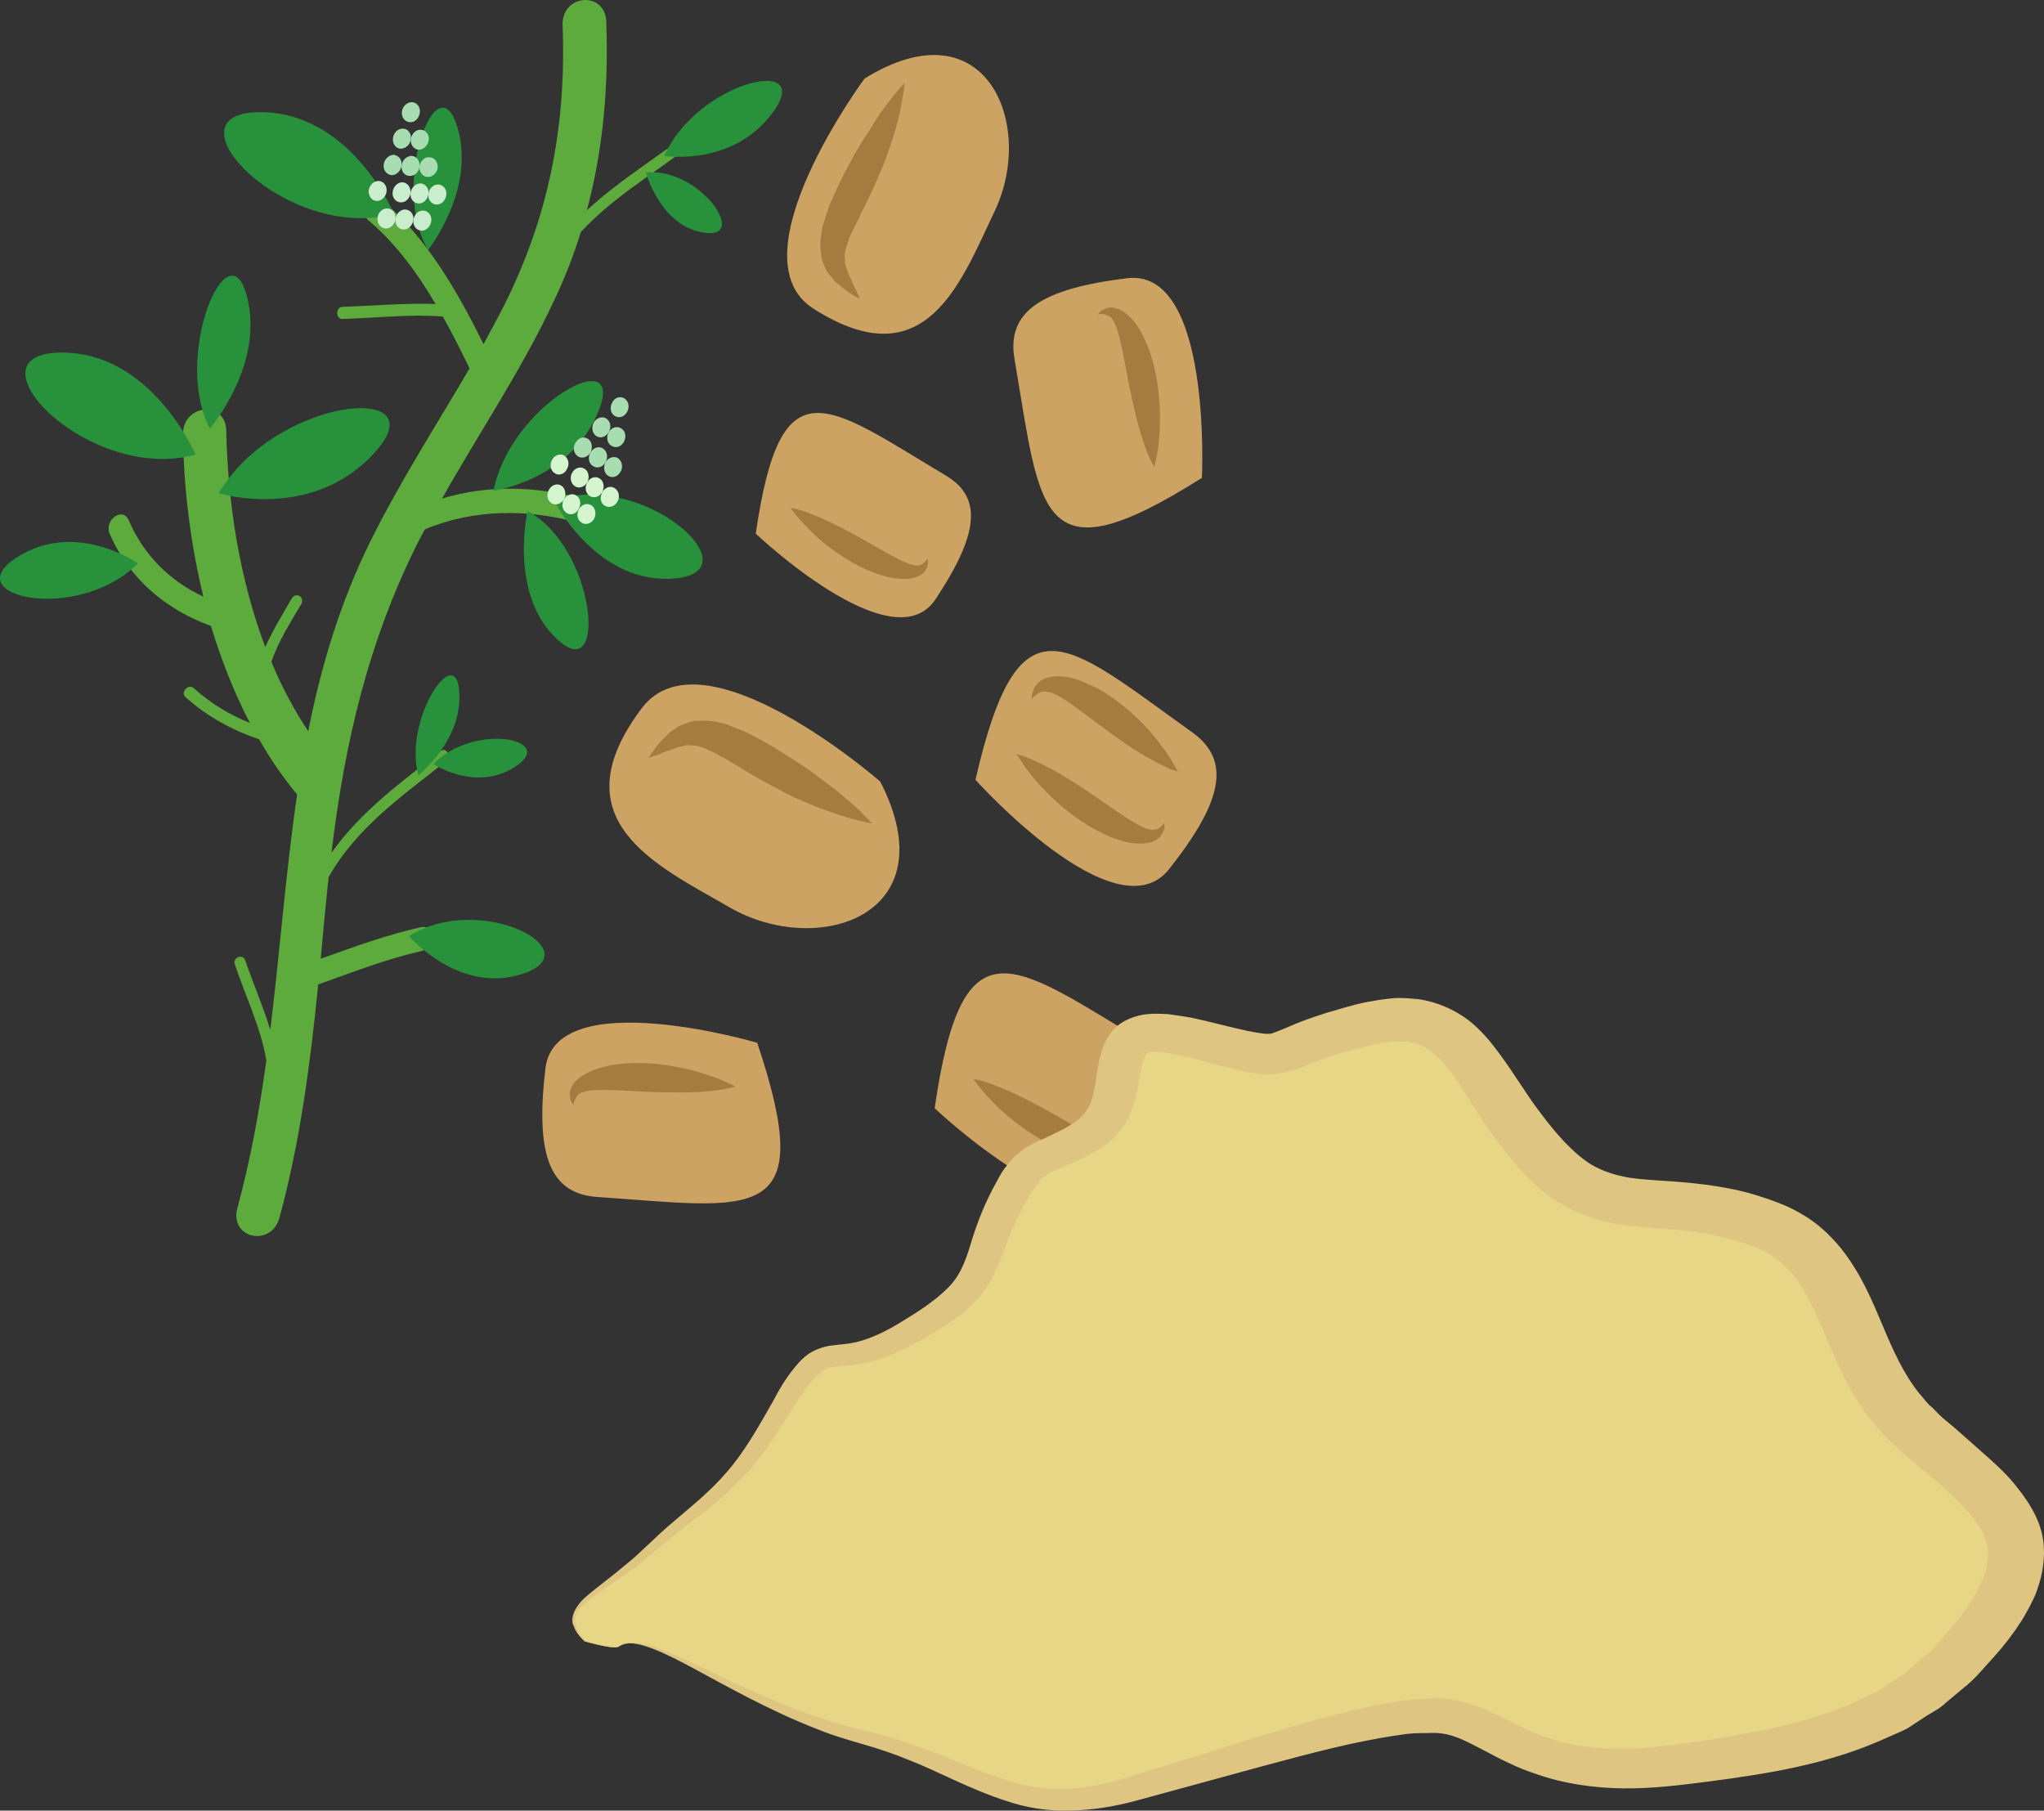<?xml version="1.0" encoding="UTF-8" standalone="no"?>
<svg
   xmlns:dc="http://purl.org/dc/elements/1.1/"
   xmlns:cc="http://creativecommons.org/ns#"
   xmlns:rdf="http://www.w3.org/1999/02/22-rdf-syntax-ns#"
   xmlns:svg="http://www.w3.org/2000/svg"
   xmlns="http://www.w3.org/2000/svg"
   id="svg125"
   viewBox="0 0 5713.234 5060.866"
   style="clip-rule:evenodd;fill-rule:evenodd;image-rendering:optimizeQuality;shape-rendering:geometricPrecision;text-rendering:geometricPrecision"
   version="1.1"
   height="50.609mm"
   width="57.132mm"
   xml:space="preserve"><rect x="0" y="0" width="5713.234" height="5060.866" fill="#333333" stroke="none"/>
 <defs
   id="defs4">
  <style
   id="style2"
   type="text/css">
   <![CDATA[
    .fil1 {fill:#27913B;fill-rule:nonzero}
    .fil0 {fill:#5DAA3D;fill-rule:nonzero}
    .fil6 {fill:#A57C3F;fill-rule:nonzero}
    .fil3 {fill:#A8DDB1;fill-rule:nonzero}
    .fil2 {fill:#CAEDCE;fill-rule:nonzero}
    .fil5 {fill:#CCA362;fill-rule:nonzero}
    .fil4 {fill:#D4F5CE;fill-rule:nonzero}
    .fil8 {fill:#DEC581;fill-rule:nonzero}
    .fil7 {fill:#E8D687;fill-rule:nonzero}
   ]]>
  </style>
 </defs>
 <g
   transform="translate(-7553.516,-12296.387)"
   id="Vrstva_x0020_1">
  <g
   id="_751619232">
   <path
   style="fill:#5daa3d;fill-rule:nonzero"
   id="path7"
   d="m 9177,12945 c 86,-93 192,-156 290,-230 18,-12 2,-41 -14,-28 -87,65 -178,122 -259,197 46,-172 61,-350 54,-528 -4,-86 -125,-76 -122,11 11,279 -38,535 -166,788 -18,35 -36,69 -55,103 -73,-147 -158,-295 -277,-396 -31,-25 -75,26 -44,51 75,63 135,145 187,233 -86,-3 -173,5 -260,8 -20,1 -20,34 0,34 93,-3 187,-14 280,-7 27,47 51,96 75,145 -93,159 -193,314 -276,481 -86,173 -139,352 -175,533 -40,-60 -75,-126 -103,-194 20,-58 53,-109 84,-162 10,-19 -16,-34 -27,-15 -26,45 -53,89 -74,136 -71,-188 -105,-400 -109,-604 -1,-87 -123,-76 -121,11 2,151 21,305 57,452 -91,-42 -166,-114 -209,-214 -17,-38 -69,0 -53,38 56,130 162,214 283,258 29,95 65,187 109,271 -57,-23 -109,-54 -158,-98 -15,-12 -37,13 -22,26 62,55 130,92 206,118 31,55 67,107 106,154 -32,218 -48,438 -75,658 -20,-66 -48,-130 -70,-194 -6,-20 -36,-9 -29,11 29,88 72,174 88,268 -19,139 -44,277 -81,413 -23,85 95,111 118,26 58,-214 86,-432 108,-651 95,-34 190,-71 287,-93 38,-8 39,-76 0,-67 -95,21 -187,55 -280,88 6,-69 13,-139 20,-209 1,-6 2,-13 2,-19 79,-140 209,-229 328,-324 16,-13 1,-41 -15,-28 -108,85 -223,168 -305,284 37,-308 103,-594 246,-876 5,-9 10,-19 15,-28 138,-58 291,-57 427,-19 37,11 53,-56 15,-66 -124,-35 -264,-41 -394,-1 104,-185 223,-360 313,-553 30,-63 55,-127 75,-192 z"
   class="fil0" />
   <path
   style="fill:#27913b;fill-rule:nonzero"
   id="path9"
   d="m 8655,12894 c 0,0 -124,-292 -384,-284 -259,8 86,366 384,284 z"
   class="fil1" />
   <path
   style="fill:#27913b;fill-rule:nonzero"
   id="path11"
   d="m 8750,12995 c 0,0 138,-173 80,-349 -57,-176 -186,169 -80,349 z"
   class="fil1" />
   <path
   style="fill:#27913b;fill-rule:nonzero"
   id="path13"
   d="m 9410,12732 c 0,0 196,32 307,-126 110,-157 -215,-80 -307,126 z"
   class="fil1" />
   <path
   style="fill:#27913b;fill-rule:nonzero"
   id="path15"
   d="m 9359,12779 c 0,0 41,152 165,168 124,17 -18,-185 -165,-168 z"
   class="fil1" />
   <path
   style="fill:#27913b;fill-rule:nonzero"
   id="path17"
   d="m 8765,14432 c 0,0 121,81 232,5 112,-76 -120,-121 -232,-5 z"
   class="fil1" />
   <path
   style="fill:#27913b;fill-rule:nonzero"
   id="path19"
   d="m 8723,14463 c 0,0 125,-97 114,-235 -10,-139 -157,83 -114,235 z"
   class="fil1" />
   <path
   style="fill:#27913b;fill-rule:nonzero"
   id="path21"
   d="m 8100,13567 c 0,0 -124,-293 -384,-285 -260,8 86,367 384,285 z"
   class="fil1" />
   <path
   style="fill:#27913b;fill-rule:nonzero"
   id="path23"
   d="m 8165,13675 c 0,0 262,81 438,-116 175,-197 -280,-153 -438,116 z"
   class="fil1" />
   <path
   style="fill:#27913b;fill-rule:nonzero"
   id="path25"
   d="m 8140,13494 c 0,0 155,-178 103,-372 -52,-194 -208,171 -103,372 z"
   class="fil1" />
   <path
   style="fill:#27913b;fill-rule:nonzero"
   id="path27"
   d="m 7939,13871 c 0,0 -176,-124 -341,-15 -166,109 174,183 341,15 z"
   class="fil1" />
   <path
   style="fill:#27913b;fill-rule:nonzero"
   id="path29"
   d="m 8697,14913 c 0,0 143,168 324,103 181,-66 -129,-227 -324,-103 z"
   class="fil1" />
   <path
   style="fill:#27913b;fill-rule:nonzero"
   id="path31"
   d="m 9102,13695 c 0,0 120,239 340,218 221,-22 -90,-304 -340,-218 z"
   class="fil1" />
   <path
   style="fill:#27913b;fill-rule:nonzero"
   id="path33"
   d="m 8933,13668 c 0,0 216,-29 294,-224 78,-194 -248,-15 -294,224 z"
   class="fil1" />
   <path
   style="fill:#27913b;fill-rule:nonzero"
   id="path35"
   d="m 9028,13725 c 0,0 -54,236 86,361 139,126 104,-260 -86,-361 z"
   class="fil1" />
   <path
   style="fill:#caedce;fill-rule:nonzero"
   id="path37"
   d="m 8634,12832 c -2,15 -15,27 -28,26 -14,-1 -23,-14 -22,-29 2,-15 14,-27 28,-27 14,1 24,14 22,30 z"
   class="fil2" />
   <path
   style="fill:#caedce;fill-rule:nonzero"
   id="path39"
   d="m 8701,12836 c -2,15 -14,27 -28,26 -14,-1 -24,-14 -22,-29 2,-16 15,-28 28,-27 14,1 23,14 22,30 z"
   class="fil2" />
   <path
   style="fill:#caedce;fill-rule:nonzero"
   id="path41"
   d="m 8751,12838 c -2,16 -14,28 -28,27 -14,-1 -24,-14 -22,-29 2,-16 15,-27 28,-27 14,1 24,14 22,29 z"
   class="fil2" />
   <path
   style="fill:#a8ddb1;fill-rule:nonzero"
   id="path43"
   d="m 8676,12759 c -2,15 -14,27 -28,27 -14,-2 -24,-14 -22,-30 2,-15 15,-27 28,-27 14,2 24,14 22,30 z"
   class="fil3" />
   <path
   style="fill:#a8ddb1;fill-rule:nonzero"
   id="path45"
   d="m 8726,12762 c -1,15 -14,27 -28,26 -14,0 -24,-14 -22,-29 2,-16 15,-27 28,-27 14,1 24,14 22,30 z"
   class="fil3" />
   <path
   style="fill:#a8ddb1;fill-rule:nonzero"
   id="path47"
   d="m 8702,12685 c -2,16 -15,27 -29,27 -14,-1 -23,-14 -21,-30 2,-15 14,-27 28,-26 14,0 24,14 22,29 z"
   class="fil3" />
   <path
   style="fill:#a8ddb1;fill-rule:nonzero"
   id="path49"
   d="m 8752,12688 c -2,15 -15,27 -29,27 -13,-2 -23,-14 -21,-30 2,-15 14,-27 28,-26 14,1 24,14 22,29 z"
   class="fil3" />
   <path
   style="fill:#a8ddb1;fill-rule:nonzero"
   id="path51"
   d="m 8727,12611 c -2,16 -14,28 -28,27 -14,-1 -24,-14 -22,-30 2,-15 15,-27 29,-26 13,1 23,14 21,29 z"
   class="fil3" />
   <path
   style="fill:#a8ddb1;fill-rule:nonzero"
   id="path53"
   d="m 8777,12765 c -2,15 -15,27 -29,26 -13,-1 -23,-14 -22,-29 2,-16 15,-28 28,-26 14,0 24,14 23,29 z"
   class="fil3" />
   <path
   style="fill:#caedce;fill-rule:nonzero"
   id="path55"
   d="m 8801,12841 c -2,16 -14,28 -28,27 -14,-1 -24,-14 -22,-30 2,-15 15,-27 28,-26 14,1 24,14 22,29 z"
   class="fil2" />
   <path
   style="fill:#caedce;fill-rule:nonzero"
   id="path57"
   d="m 8659,12909 c -2,15 -15,27 -28,26 -14,-1 -24,-14 -22,-30 1,-15 14,-27 28,-26 14,1 24,14 22,30 z"
   class="fil2" />
   <path
   style="fill:#caedce;fill-rule:nonzero"
   id="path59"
   d="m 8709,12911 c -2,16 -15,27 -28,27 -14,-1 -24,-14 -22,-29 2,-16 14,-28 28,-27 14,1 24,14 22,29 z"
   class="fil2" />
   <path
   style="fill:#caedce;fill-rule:nonzero"
   id="path61"
   d="m 8759,12914 c -2,16 -15,28 -28,27 -14,-1 -24,-14 -22,-30 2,-15 14,-27 28,-26 14,1 24,14 22,29 z"
   class="fil2" />
   <path
   style="fill:#d4f5ce;fill-rule:nonzero"
   id="path63"
   d="m 9138,13608 c -7,14 -23,19 -34,11 -12,-7 -15,-25 -7,-38 7,-13 23,-18 34,-11 12,8 15,24 7,38 z"
   class="fil4" />
   <path
   style="fill:#d4f5ce;fill-rule:nonzero"
   id="path65"
   d="m 9195,13645 c -8,13 -24,18 -35,10 -11,-7 -15,-24 -7,-38 8,-13 23,-18 35,-10 11,7 14,24 7,38 z"
   class="fil4" />
   <path
   style="fill:#d4f5ce;fill-rule:nonzero"
   id="path67"
   d="m 9237,13672 c -8,13 -23,18 -35,11 -12,-8 -15,-25 -7,-38 7,-14 23,-19 35,-11 11,7 14,24 7,38 z"
   class="fil4" />
   <path
   style="fill:#a8ddb1;fill-rule:nonzero"
   id="path69"
   d="m 9204,13561 c -8,14 -24,18 -35,11 -12,-8 -15,-24 -7,-38 8,-14 23,-19 35,-11 11,7 14,25 7,38 z"
   class="fil3" />
   <path
   style="fill:#a8ddb1;fill-rule:nonzero"
   id="path71"
   d="m 9246,13588 c -7,14 -23,19 -35,11 -12,-7 -15,-24 -7,-38 8,-13 23,-19 35,-11 12,8 15,25 7,38 z"
   class="fil3" />
   <path
   style="fill:#a8ddb1;fill-rule:nonzero"
   id="path73"
   d="m 9255,13504 c -8,14 -23,19 -35,11 -11,-7 -14,-24 -7,-38 8,-13 24,-18 35,-11 12,8 15,25 7,38 z"
   class="fil3" />
   <path
   style="fill:#a8ddb1;fill-rule:nonzero"
   id="path75"
   d="m 9297,13532 c -8,14 -23,18 -35,10 -11,-6 -15,-24 -7,-38 8,-13 24,-18 35,-10 12,7 15,24 7,38 z"
   class="fil3" />
   <path
   style="fill:#a8ddb1;fill-rule:nonzero"
   id="path77"
   d="m 9306,13448 c -7,14 -23,18 -34,11 -12,-7 -15,-24 -7,-38 7,-14 22,-18 34,-11 12,8 15,25 7,38 z"
   class="fil3" />
   <path
   style="fill:#a8ddb1;fill-rule:nonzero"
   id="path79"
   d="m 9288,13615 c -8,14 -23,19 -35,11 -11,-7 -14,-24 -7,-38 8,-13 24,-18 35,-11 11,8 15,25 7,38 z"
   class="fil3" />
   <path
   style="fill:#d4f5ce;fill-rule:nonzero"
   id="path81"
   d="m 9279,13699 c -7,13 -23,18 -35,11 -12,-7 -15,-24 -7,-38 8,-14 23,-19 35,-11 12,8 15,25 7,38 z"
   class="fil4" />
   <path
   style="fill:#d4f5ce;fill-rule:nonzero"
   id="path83"
   d="m 9130,13692 c -8,13 -24,18 -35,11 -12,-8 -15,-25 -7,-38 7,-13 23,-19 35,-11 11,8 14,24 7,38 z"
   class="fil4" />
   <path
   style="fill:#d4f5ce;fill-rule:nonzero"
   id="path85"
   d="m 9171,13719 c -7,14 -22,19 -34,11 -12,-7 -15,-25 -7,-38 7,-13 23,-18 34,-11 12,8 15,24 7,38 z"
   class="fil4" />
   <path
   style="fill:#d4f5ce;fill-rule:nonzero"
   id="path87"
   d="m 9214,13747 c -8,13 -24,18 -35,10 -12,-7 -15,-24 -7,-38 8,-13 23,-18 35,-10 11,7 14,24 7,38 z"
   class="fil4" />
   <path
   style="fill:#cca362;fill-rule:nonzero"
   id="path89"
   d="m 9970,12516 c 0,0 -369,499 -143,643 315,201 412,-74 507,-273 115,-242 -25,-580 -364,-370 z"
   class="fil5" />
   <path
   style="fill:#cca362;fill-rule:nonzero"
   id="path91"
   d="m 10280,14476 c 0,0 392,437 541,250 149,-188 175,-303 66,-382 -357,-255 -485,-397 -607,132 z"
   class="fil5" />
   <path
   style="fill:#a57c3f;fill-rule:nonzero"
   id="path93"
   d="m 10082,12528 c 0,0 0,11 -4,30 -3,19 -7,46 -15,76 -8,31 -19,67 -33,104 -14,37 -31,75 -49,113 -9,19 -19,37 -27,56 -11,19 -16,33 -25,50 -4,15 -12,31 -13,43 l -2,10 c 0,3 1,6 1,9 1,6 -1,13 2,19 2,6 4,13 6,18 2,7 5,13 8,18 5,11 9,22 14,31 8,16 12,27 12,27 0,0 -10,-5 -26,-15 -8,-6 -18,-12 -28,-21 -5,-5 -12,-9 -17,-14 -5,-7 -11,-14 -17,-21 -6,-7 -9,-17 -14,-27 -2,-6 -4,-11 -5,-16 -1,-5 -2,-11 -2,-17 -4,-24 0,-45 4,-68 3,-11 6,-21 10,-33 3,-10 7,-21 10,-30 8,-18 17,-39 26,-58 18,-37 38,-74 58,-108 10,-17 21,-33 31,-48 8,-16 19,-30 27,-43 19,-27 36,-48 48,-62 12,-15 20,-23 20,-23 z"
   class="fil6" />
   <path
   style="fill:#cca362;fill-rule:nonzero"
   id="path95"
   d="m 10014,14481 c 0,0 -494,-432 -666,-206 -238,315 43,441 244,557 246,143 614,24 422,-351 z"
   class="fil5" />
   <path
   style="fill:#a57c3f;fill-rule:nonzero"
   id="path97"
   d="m 9991,14598 c 0,0 -11,-1 -31,-7 -20,-4 -47,-12 -79,-23 -32,-11 -68,-25 -106,-42 -38,-19 -77,-40 -116,-62 -19,-11 -38,-23 -56,-34 -19,-12 -34,-19 -51,-29 -15,-6 -31,-16 -44,-18 l -10,-3 c -3,0 -6,0 -10,0 -6,0 -13,-2 -20,0 -6,2 -13,4 -20,5 -7,2 -13,5 -19,7 -12,4 -24,8 -33,13 -19,6 -30,10 -30,10 0,0 6,-10 18,-26 6,-9 14,-18 24,-28 6,-5 11,-11 17,-17 7,-5 15,-10 23,-16 8,-5 19,-8 30,-12 5,-2 11,-3 17,-5 6,0 12,0 18,0 26,-2 48,4 72,10 10,4 21,9 33,13 11,5 22,9 31,14 19,10 40,21 59,32 38,23 74,46 109,70 17,12 33,25 48,36 16,11 30,23 43,34 26,21 47,40 61,55 14,14 22,23 22,23 z"
   class="fil6" />
   <path
   style="fill:#a57c3f;fill-rule:nonzero"
   id="path99"
   d="m 10438,14250 c 0,0 0,-3 0,-6 0,-4 0,-10 4,-18 2,-8 8,-18 19,-26 10,-7 25,-12 40,-13 31,-2 62,6 91,20 30,12 59,30 85,50 53,39 97,87 125,127 15,19 26,37 33,50 7,12 11,19 11,19 0,0 -8,-2 -22,-7 -13,-6 -32,-15 -53,-27 -44,-23 -94,-59 -144,-96 -48,-36 -96,-74 -130,-89 -9,-3 -16,-4 -24,-5 -6,1 -14,2 -18,6 -5,3 -10,7 -13,10 -2,3 -4,5 -4,5 z"
   class="fil6" />
   <path
   style="fill:#a57c3f;fill-rule:nonzero"
   id="path101"
   d="m 10808,14597 c 0,0 0,1 0,5 1,4 1,10 -3,18 -3,8 -9,18 -20,24 -12,7 -26,10 -40,10 -29,2 -59,-7 -89,-19 -29,-12 -57,-28 -84,-46 -54,-37 -99,-81 -130,-119 -15,-18 -27,-35 -35,-47 -8,-12 -12,-19 -12,-19 0,0 9,2 22,7 14,5 32,13 54,24 43,21 95,54 146,89 49,34 98,69 134,86 8,2 17,6 23,6 7,0 14,-2 19,-5 4,-3 9,-7 11,-10 3,-3 4,-4 4,-4 z"
   class="fil6" />
   <path
   style="fill:#cca362;fill-rule:nonzero"
   id="path103"
   d="m 10913,13632 c 0,0 29,-587 -209,-558 -238,29 -337,92 -315,225 74,432 65,623 524,333 z"
   class="fil5" />
   <path
   style="fill:#a57c3f;fill-rule:nonzero"
   id="path105"
   d="m 10622,13175 c 0,0 2,-1 4,-5 3,-2 6,-7 15,-10 7,-4 19,-6 31,-2 14,3 25,11 36,21 21,19 37,46 49,75 13,29 22,61 28,93 12,63 13,127 8,175 -1,24 -5,44 -8,58 -3,14 -5,22 -5,22 0,0 -4,-7 -11,-20 -6,-14 -14,-32 -21,-55 -15,-45 -29,-106 -41,-166 -11,-59 -21,-118 -35,-155 -4,-8 -8,-17 -12,-21 -5,-5 -11,-8 -17,-9 -5,-2 -11,-2 -15,-2 -4,1 -6,1 -6,1 z"
   class="fil6" />
   <path
   style="fill:#cca362;fill-rule:nonzero"
   id="path107"
   d="m 10166,15394 c 0,0 426,404 560,204 133,-200 149,-316 33,-385 -376,-225 -515,-357 -593,181 z"
   class="fil5" />
   <path
   style="fill:#a57c3f;fill-rule:nonzero"
   id="path109"
   d="m 10702,15471 c 0,0 0,2 1,5 0,4 1,10 -2,19 -3,7 -8,18 -19,25 -11,8 -24,11 -39,13 -28,4 -59,-2 -89,-11 -30,-10 -60,-23 -88,-39 -57,-33 -106,-73 -139,-108 -17,-17 -30,-33 -39,-44 -9,-12 -14,-18 -14,-18 0,0 9,0 23,4 14,5 34,11 55,20 45,18 100,47 153,77 52,29 104,61 141,74 9,3 17,5 24,5 7,-1 13,-3 18,-7 4,-3 8,-7 10,-11 3,-3 4,-4 4,-4 z"
   class="fil6" />
   <path
   style="fill:#cca362;fill-rule:nonzero"
   id="path111"
   d="m 9666,13788 c 0,0 382,363 502,184 119,-179 134,-284 30,-346 -338,-202 -462,-319 -532,162 z"
   class="fil5" />
   <path
   style="fill:#a57c3f;fill-rule:nonzero"
   id="path113"
   d="m 10146,13857 c 0,0 1,2 1,6 1,3 1,8 -1,16 -2,7 -7,16 -17,23 -10,7 -22,10 -35,12 -26,2 -54,-2 -80,-11 -27,-8 -54,-21 -79,-35 -51,-29 -95,-65 -125,-97 -15,-15 -26,-29 -35,-39 -7,-10 -12,-16 -12,-16 0,0 8,1 20,4 13,4 30,9 50,18 40,15 90,42 136,68 48,27 94,55 127,67 8,2 16,5 22,4 5,0 11,-2 16,-6 3,-3 8,-7 9,-10 3,-2 3,-4 3,-4 z"
   class="fil6" />
   <path
   style="fill:#cca362;fill-rule:nonzero"
   id="path115"
   d="m 9670,15211 c 0,0 -564,-166 -592,72 -28,238 10,350 145,359 437,30 620,84 447,-431 z"
   class="fil5" />
   <path
   style="fill:#a57c3f;fill-rule:nonzero"
   id="path117"
   d="m 9157,15386 c 0,0 -1,-1 -3,-5 -3,-3 -6,-7 -7,-16 -2,-8 -2,-21 5,-32 6,-12 16,-21 28,-29 24,-16 54,-25 85,-31 32,-5 64,-6 97,-5 65,4 127,18 173,34 22,7 41,15 54,22 13,5 20,9 20,9 0,0 -8,3 -22,6 -14,3 -35,6 -58,8 -48,4 -110,3 -171,1 -60,-3 -120,-8 -159,-3 -9,2 -18,4 -24,7 -5,3 -10,8 -12,14 -3,4 -5,11 -6,15 0,3 0,5 0,5 z"
   class="fil6" />
  </g>
  <path
   style="fill:#e8d687;fill-rule:nonzero"
   id="path120"
   d="m 9283,16899 c 80,-60 350,169 675,251 326,81 422,245 763,147 340,-98 684,-215 854,-205 170,9 236,188 652,139 417,-48 665,-114 867,-375 202,-261 55,-359 -174,-555 -228,-196 -166,-490 -445,-588 -279,-98 -434,16 -619,-196 -187,-212 -202,-424 -481,-359 -279,65 -201,114 -387,65 -186,-48 -263,-65 -294,17 -31,82 0,179 -124,245 -124,65 -139,32 -217,196 -78,163 -31,212 -263,342 -232,131 -217,-31 -357,213 -139,244 -224,261 -363,391 -140,131 -276,159 -182,257 0,0 83,24 95,15 z"
   class="fil7" />
  <path
   style="fill:#dec581;fill-rule:nonzero"
   id="path122"
   d="m 9283,16899 c 0,-1 -1,2 -15,2 -13,-1 -38,-5 -81,-17 -7,-8 -22,-20 -30,-43 -12,-23 6,-58 36,-83 30,-26 68,-53 108,-87 41,-32 81,-76 131,-118 50,-43 106,-87 153,-142 48,-55 86,-122 127,-194 20,-38 41,-75 76,-114 10,-10 20,-20 35,-28 14,-8 32,-14 48,-17 31,-4 53,-5 75,-10 45,-11 89,-33 132,-60 21,-13 44,-27 65,-42 l 29,-22 14,-12 13,-12 c 35,-33 50,-70 66,-121 15,-51 35,-105 61,-155 6,-12 14,-26 21,-39 7,-14 18,-28 29,-41 22,-29 64,-53 93,-64 28,-14 57,-26 79,-41 21,-13 37,-27 46,-45 12,-18 16,-42 21,-68 5,-28 7,-59 19,-94 1,-8 6,-18 11,-27 5,-11 12,-22 22,-32 19,-21 49,-34 79,-40 29,-5 51,-3 73,-2 22,3 41,6 60,9 73,15 148,38 203,45 l 10,1 c 2,0 4,0 6,0 3,0 8,0 13,-2 6,-2 24,-9 38,-15 35,-16 73,-29 110,-41 39,-11 74,-23 116,-31 22,-4 44,-8 68,-10 23,-3 49,0 74,2 52,7 103,30 140,58 37,29 62,60 85,91 45,60 79,120 121,174 41,54 85,105 136,138 25,15 53,26 84,33 31,8 68,10 108,13 81,5 177,13 265,39 42,13 91,29 134,55 44,25 79,59 108,94 57,71 87,145 116,213 30,72 60,139 104,194 13,14 22,29 36,39 13,13 24,26 41,39 33,27 63,55 95,83 32,28 65,57 94,92 28,35 57,74 72,121 15,46 13,96 2,141 -6,21 -12,43 -22,62 -10,21 -20,39 -31,57 -23,36 -48,69 -76,100 -28,30 -53,63 -88,90 l -49,41 c -15,15 -35,25 -53,36 l -55,36 c -20,10 -40,18 -60,27 -161,73 -330,99 -488,120 -79,10 -160,21 -245,20 -83,-1 -168,-13 -246,-41 -78,-25 -144,-68 -199,-93 -28,-13 -53,-20 -80,-21 -30,1 -61,-1 -95,5 -131,18 -261,54 -385,87 -125,34 -244,67 -359,98 -60,16 -121,26 -183,27 -61,2 -122,-8 -175,-26 -107,-34 -191,-83 -277,-116 -41,-17 -83,-31 -125,-43 -41,-12 -83,-24 -120,-39 -76,-29 -142,-61 -199,-90 -115,-59 -200,-111 -264,-136 -32,-13 -58,-19 -76,-17 -17,2 -24,9 -25,9 1,0 7,-7 25,-10 19,-4 46,1 79,12 66,23 155,70 273,124 59,26 126,54 201,78 38,13 77,23 120,33 43,11 88,23 132,40 91,30 180,76 277,103 97,29 204,20 312,-14 113,-35 231,-71 354,-110 124,-37 252,-78 399,-102 35,-7 76,-8 117,-10 45,1 91,14 127,29 74,32 127,66 191,85 63,21 130,28 201,27 71,0 145,-11 222,-22 153,-24 309,-52 441,-116 16,-7 33,-15 49,-23 l 45,-30 c 14,-10 31,-18 43,-31 l 41,-35 c 28,-22 49,-51 73,-78 24,-26 45,-56 63,-84 8,-15 17,-29 22,-43 8,-15 12,-29 16,-43 6,-28 6,-53 -2,-79 -17,-50 -70,-103 -129,-156 -31,-26 -62,-52 -94,-79 -15,-13 -32,-29 -50,-46 -17,-16 -31,-34 -46,-52 -58,-72 -92,-150 -123,-224 -30,-69 -57,-133 -95,-182 -21,-23 -42,-45 -70,-60 -25,-16 -56,-27 -93,-37 -70,-22 -142,-29 -226,-35 -42,-3 -88,-6 -136,-18 -48,-11 -95,-31 -135,-56 -20,-13 -39,-26 -55,-41 -17,-14 -31,-29 -45,-44 -28,-30 -51,-60 -73,-90 -45,-61 -80,-123 -117,-176 -19,-26 -39,-50 -59,-66 -21,-16 -41,-25 -64,-29 -25,-3 -54,-3 -86,4 -32,6 -68,17 -102,25 -32,10 -64,21 -96,34 -19,7 -34,15 -63,21 -13,4 -27,5 -42,6 l -22,1 -17,-3 -34,-5 -28,-7 c -19,-4 -39,-9 -55,-14 -35,-9 -68,-19 -100,-25 -16,-4 -32,-7 -46,-9 -13,-1 -26,-1 -31,-1 -5,0 -9,2 -11,5 -2,0 -3,4 -5,6 -2,5 -5,8 -6,14 -8,21 -12,50 -17,79 -7,31 -14,65 -36,99 -19,32 -52,59 -86,78 -32,19 -62,31 -93,44 -29,12 -43,20 -58,36 -7,9 -14,17 -21,29 -7,11 -14,21 -20,33 -27,47 -45,93 -63,142 -5,13 -10,25 -15,38 -6,13 -13,26 -19,39 -8,12 -17,25 -26,38 -9,12 -21,21 -31,32 l -16,16 -19,13 -35,25 c -23,15 -48,29 -72,43 -48,27 -101,51 -159,63 -29,6 -60,6 -81,9 -19,2 -29,8 -44,22 -28,29 -52,66 -74,100 -45,72 -88,140 -144,195 -53,57 -114,100 -166,140 -52,39 -93,80 -138,112 -43,31 -84,56 -114,80 -32,23 -49,51 -40,73 6,23 19,35 25,44 42,12 68,16 80,17 14,1 15,-2 15,-1 z"
   class="fil8" />
 </g>
</svg>